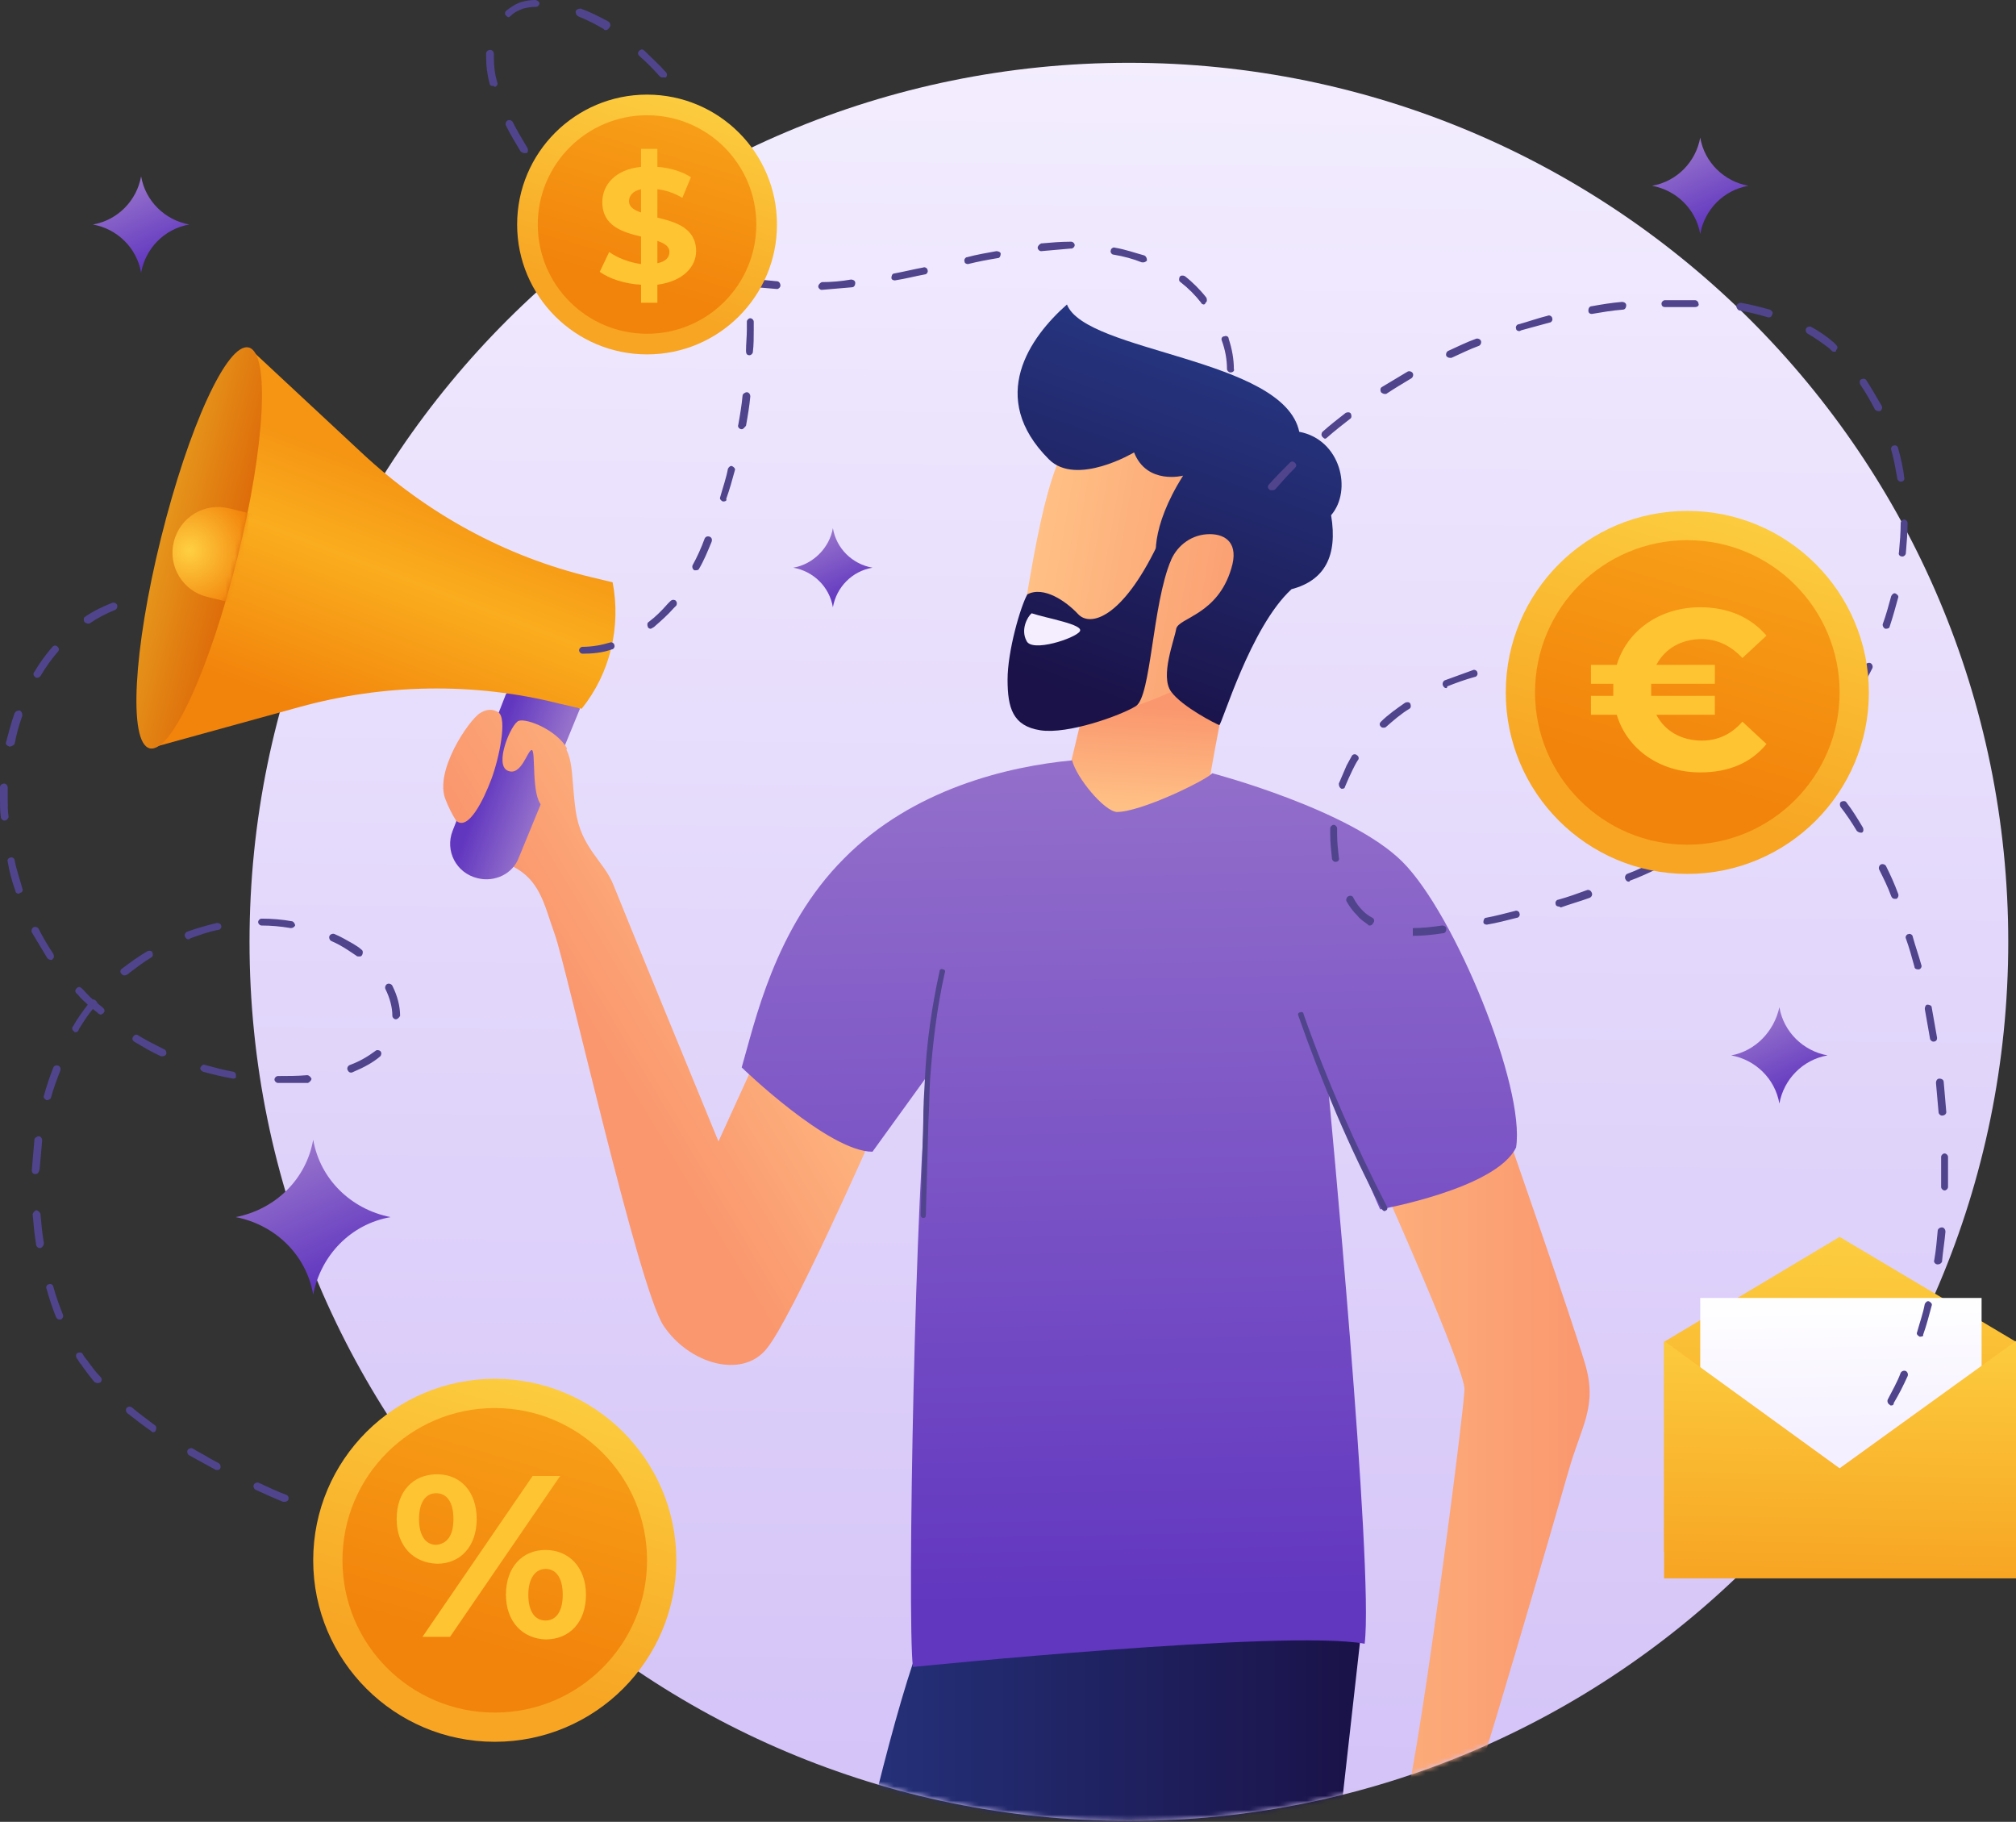 <svg width="425" height="384" viewBox="0 0 425 384" fill="none" xmlns="http://www.w3.org/2000/svg">
<rect x="0" y="0" width="425" height="384" fill="#333333" stroke="none"/>
<path d="M237.985 383.802C340.369 383.802 423.367 300.848 423.367 198.518C423.367 96.189 340.369 13.234 237.985 13.234C135.602 13.234 52.603 96.189 52.603 198.518C52.603 300.848 135.602 383.802 237.985 383.802Z" fill="url(#paint0_linear_8688_143)"/>
<mask id="mask0_8688_143" style="mask-type:luminance" maskUnits="userSpaceOnUse" x="19" y="13" width="405" height="371">
<path d="M423.368 198.518C423.368 300.95 340.291 383.802 237.986 383.802C135.681 383.802 52.604 300.769 52.604 198.518C23.763 169.692 -1.088 138.691 45.348 72.337C58.409 53.663 105.57 66.898 123.347 52.938C154.909 28.101 194.815 13.234 237.986 13.234C340.472 13.234 423.368 96.086 423.368 198.518Z" fill="white"/>
</mask>
<g mask="url(#mask0_8688_143)">
<path d="M262.292 131.801C258.665 141.409 254.674 166.247 254.674 166.247C234.54 179.119 227.647 167.879 224.926 164.253L231.093 138.509L262.292 131.801Z" fill="url(#paint1_linear_8688_143)"/>
<path d="M236.354 82.489C225.47 88.291 221.842 96.086 217.852 117.66C215.312 131.801 211.866 151.019 217.852 151.925C228.191 153.738 252.497 146.486 262.837 135.065C272.995 123.643 276.985 104.607 273.72 95.542C270.274 86.478 252.86 73.968 236.354 82.489Z" fill="url(#paint2_linear_8688_143)"/>
<path d="M246.875 118.022C248.326 114.759 251.41 112.584 255.038 112.584C258.484 112.584 261.205 114.578 259.572 119.835C256.67 129.625 248.508 130.169 247.963 132.526C247.601 134.883 244.517 142.497 246.875 145.761C249.233 149.024 256.489 152.65 257.033 152.831C257.577 152.831 263.563 132.164 272.27 124.187C279.163 122.374 282.065 117.297 280.614 108.595C285.149 103.338 282.609 92.641 273.902 91.01C270.637 75.418 228.917 74.33 224.927 64.178C217.127 71.067 208.057 83.758 221.118 96.811C226.922 102.612 239.075 95.361 239.075 95.361C241.796 102.25 249.415 100.256 249.415 100.256C242.522 111.133 243.066 118.748 244.698 119.473C245.787 120.017 246.331 119.11 246.875 118.022Z" fill="url(#paint3_linear_8688_143)"/>
<path d="M216.582 125.275C220.029 123.462 224.745 126.726 227.284 129.445C229.824 132.164 236.535 130.352 243.972 114.941L246.875 118.023C242.884 127.451 242.703 146.849 239.437 148.844C236.172 150.838 225.108 154.826 219.303 153.92C213.499 153.013 212.41 149.206 212.41 143.224C212.41 137.241 215.131 127.813 216.582 125.275Z" fill="url(#paint4_linear_8688_143)"/>
<path d="M217.489 129.264C220.754 130.351 228.554 131.621 227.647 133.071C226.74 134.521 217.489 137.603 216.401 135.065C215.131 132.708 216.582 129.989 217.489 129.264Z" fill="#F4EEFF"/>
<path d="M159.08 223.9L151.462 240.579C151.462 240.579 131.328 191.629 129.332 186.553C127.337 181.476 122.439 178.757 121.351 170.78C120.263 162.803 121.17 159.177 117.723 155.732C114.277 152.288 108.291 153.194 106.84 151.563C105.207 149.931 103.575 148.843 101.217 150.294C98.859 151.744 91.421 162.622 93.961 168.604C96.319 174.587 100.31 179.12 107.202 182.202C113.914 185.102 114.64 190.541 116.998 197.068C119.356 203.594 134.593 271.399 139.853 279.376C145.113 287.353 156.36 290.798 161.62 284.271C166.88 277.926 183.75 239.672 183.75 239.672L159.08 223.9Z" fill="url(#paint5_linear_8688_143)"/>
<path d="M195.902 341.379C206.241 341.379 287.686 337.391 287.686 337.391L272.812 469.918L230.729 473L226.376 430.939L209.143 473L166.154 466.836C165.972 466.836 184.111 367.848 195.902 341.379Z" fill="url(#paint6_linear_8688_143)"/>
<path d="M292.223 251.457C292.223 251.457 308.729 288.441 308.729 292.792C308.729 297.143 298.027 379.452 295.669 381.627C291.316 381.627 272.632 389.242 271.544 392.324C270.456 395.406 272.814 397.944 272.814 397.944C268.098 401.026 255.4 410.453 257.577 412.629C259.028 414.079 260.116 414.623 260.66 414.804C260.842 414.804 261.023 414.986 261.023 414.986C261.023 414.986 257.758 420.968 263.563 420.243C264.107 423.688 266.828 423.325 269.004 422.237C271.181 421.331 273.539 419.337 273.539 419.337C273.539 422.6 275.535 424.232 279.888 420.606C284.241 416.98 291.86 411.36 295.488 408.459C299.115 405.558 305.827 390.873 308.004 385.434C310.362 379.996 327.957 319.624 330.678 310.015C333.398 300.407 336.845 296.418 334.124 287.354C331.403 278.107 317.799 239.129 317.799 239.129L292.223 251.457Z" fill="url(#paint7_linear_8688_143)"/>
<path d="M226.014 160.266C212.591 161.535 192.456 166.248 177.945 180.933C163.252 195.618 159.08 215.742 156.359 224.988C156.359 224.988 174.68 242.755 183.931 242.755L195.721 226.438C193 247.106 191.187 341.017 192.456 351.351C192.456 351.351 271.18 343.374 287.687 346.456C289.682 330.865 280.068 230.064 280.068 230.064L290.952 254.902C290.952 254.902 315.44 250.551 319.612 241.849C321.607 229.158 306.733 192.718 295.668 181.658C284.603 170.599 255.58 162.985 255.58 162.985C253.948 164.617 240.525 171.143 235.446 171.143C232.725 170.962 226.921 163.892 226.014 160.266Z" fill="url(#paint8_linear_8688_143)"/>
<path d="M194.634 256.714C194.271 256.714 194.09 256.351 194.09 256.17L194.634 236.408C194.634 233.326 194.815 230.244 194.997 227.162C195.36 219.548 196.448 212.115 198.08 204.682C198.08 204.319 198.443 204.138 198.806 204.319C199.169 204.319 199.35 204.682 199.169 205.044C197.536 212.296 196.629 219.911 196.085 227.344C195.904 230.426 195.904 233.508 195.722 236.408L195.178 256.17C195.178 256.532 194.997 256.714 194.634 256.714Z" fill="#50448C"/>
<path d="M291.859 255.263C291.677 255.263 291.496 255.082 291.315 254.9C284.422 241.847 278.617 228.069 273.72 214.109C273.538 213.746 273.72 213.384 274.082 213.384C274.445 213.202 274.808 213.384 274.808 213.746C279.706 227.706 285.691 241.303 292.403 254.356C292.584 254.719 292.403 255.082 292.222 255.082C292.04 255.263 291.859 255.263 291.859 255.263Z" fill="#50448C"/>
<path d="M106.658 146.304L95.412 175.13C93.78 179.3 96.138 184.013 100.672 185.101C104.3 186.008 108.11 184.195 109.379 180.75L122.258 149.386C122.439 149.386 110.83 141.409 106.658 146.304Z" fill="url(#paint9_linear_8688_143)"/>
<path d="M52.422 73.242L76.366 95.541C89.971 108.232 106.477 117.297 124.616 121.648L129.151 122.736C130.965 132.163 128.607 141.953 122.621 149.386L117.905 148.299C99.947 143.766 80.901 144.129 63.125 149.024L31.562 157.726L52.422 73.242Z" fill="url(#paint10_linear_8688_143)"/>
<path d="M33.921 113.49C28.117 136.877 27.028 156.638 31.563 157.726C36.098 158.814 44.261 140.865 50.065 117.478C55.87 94.091 56.958 74.33 52.423 73.242C47.888 72.154 39.726 90.103 33.921 113.49Z" fill="url(#paint11_linear_8688_143)"/>
<mask id="mask1_8688_143" style="mask-type:luminance" maskUnits="userSpaceOnUse" x="28" y="73" width="28" height="85">
<path d="M33.921 113.49C28.117 136.877 27.028 156.638 31.563 157.726C36.098 158.814 44.261 140.865 50.065 117.478C55.87 94.091 56.958 74.33 52.423 73.242C47.888 72.154 39.726 90.103 33.921 113.49Z" fill="white"/>
</mask>
<g mask="url(#mask1_8688_143)">
<path d="M43.717 125.818L48.251 126.905C53.33 128.174 58.591 125.092 59.86 119.835C61.13 114.759 58.047 109.501 52.786 108.232L48.251 107.144C43.172 105.875 37.912 108.957 36.642 114.215C35.373 119.291 38.456 124.549 43.717 125.818Z" fill="url(#paint12_radial_8688_143)"/>
</g>
<path d="M119.538 157.726C117.361 153.919 111.194 151.381 109.38 151.925C107.748 152.469 104.12 161.171 107.022 162.44C109.924 163.709 111.194 158.089 112.101 158.089C113.008 158.089 111.92 167.698 114.278 169.873C114.096 169.692 119.538 157.726 119.538 157.726Z" fill="url(#paint13_linear_8688_143)"/>
<path d="M105.027 150.111C107.022 151.38 105.208 159.901 103.576 164.252C101.943 168.603 98.678 175.311 96.139 172.955L105.027 150.111Z" fill="url(#paint14_linear_8688_143)"/>
</g>
<path d="M425 282.821L387.814 260.703L350.811 282.821V327.057H425V282.821Z" fill="url(#paint15_linear_8688_143)"/>
<path d="M417.745 273.574H358.43V311.646H417.745V273.574Z" fill="url(#paint16_linear_8688_143)"/>
<path d="M425 332.678H350.811V282.641L387.814 309.472L425 282.641V332.678Z" fill="url(#paint17_linear_8688_143)"/>
<path d="M375.117 212.297C376.024 217.554 380.196 221.543 385.275 222.449C380.014 223.356 376.024 227.526 375.117 232.602C374.21 227.344 370.038 223.356 364.959 222.449C370.038 221.543 374.029 217.373 375.117 212.297Z" fill="url(#paint18_linear_8688_143)"/>
<path d="M358.429 29.008C359.336 34.265 363.508 38.254 368.587 39.16C363.327 40.067 359.336 44.237 358.429 49.313C357.522 44.055 353.35 40.067 348.271 39.16C353.532 38.254 357.522 34.084 358.429 29.008Z" fill="url(#paint19_linear_8688_143)"/>
<path d="M29.748 37.166C30.655 42.424 34.827 46.412 39.906 47.319C34.645 48.225 30.655 52.395 29.748 57.471C28.841 52.214 24.669 48.225 19.59 47.319C24.85 46.412 28.841 42.242 29.748 37.166Z" fill="url(#paint20_linear_8688_143)"/>
<path d="M66.026 240.217C67.478 248.556 74.008 254.902 82.352 256.533C74.008 257.984 67.659 264.51 66.026 272.85C64.575 264.51 58.045 258.165 49.701 256.533C58.045 254.902 64.575 248.556 66.026 240.217Z" fill="url(#paint21_linear_8688_143)"/>
<path d="M175.586 111.316C176.312 115.667 179.758 118.931 183.93 119.656C179.577 120.381 176.312 123.826 175.586 127.996C174.861 123.644 171.414 120.381 167.242 119.656C171.414 118.931 174.861 115.486 175.586 111.316Z" fill="url(#paint22_linear_8688_143)"/>
<path d="M122.802 137.785C122.439 137.785 122.077 137.422 122.077 137.059C122.077 136.697 122.439 136.334 122.802 136.334C124.797 136.334 126.793 135.972 128.607 135.428C128.969 135.246 129.514 135.609 129.514 135.972C129.695 136.334 129.332 136.878 128.969 136.878C126.974 137.603 124.797 137.785 122.802 137.785ZM137.132 132.527C136.951 132.527 136.588 132.346 136.588 132.164C136.407 131.802 136.407 131.258 136.769 131.077C138.22 129.989 139.49 128.72 140.76 127.269L141.304 126.726C141.667 126.363 142.03 126.363 142.392 126.544C142.755 126.907 142.755 127.269 142.574 127.632L142.03 128.176C140.76 129.626 139.309 130.895 137.858 132.164C137.495 132.346 137.313 132.527 137.132 132.527ZM146.746 120.199C146.564 120.199 146.564 120.199 146.383 120.199C146.02 120.018 145.839 119.474 146.02 119.111C146.927 117.479 147.834 115.485 148.56 113.491C148.741 113.128 149.104 112.947 149.648 113.128C150.011 113.31 150.192 113.672 150.011 114.216C149.104 116.392 148.378 118.205 147.29 120.018C147.29 120.018 147.109 120.199 146.746 120.199ZM152.55 105.695H152.369C152.006 105.514 151.643 105.151 151.825 104.789C152.369 102.795 153.095 100.8 153.457 98.806C153.639 98.444 154.001 98.081 154.364 98.262C154.727 98.444 155.09 98.806 154.908 99.169C154.364 101.163 153.82 103.157 153.095 105.151C153.276 105.514 152.913 105.695 152.55 105.695ZM156.36 90.466C156.178 90.466 156.178 90.466 156.36 90.466C155.815 90.466 155.453 89.923 155.634 89.56C155.997 87.566 156.36 85.39 156.541 83.396C156.541 83.033 157.085 82.671 157.448 82.671C157.811 82.671 158.173 83.033 158.173 83.577C157.992 85.572 157.629 87.747 157.267 89.741C156.904 90.104 156.722 90.466 156.36 90.466ZM259.39 78.501C259.027 78.501 258.664 78.138 258.664 77.776C258.664 75.781 258.302 73.787 257.576 71.793C257.395 71.43 257.576 70.886 258.12 70.886C258.483 70.705 259.027 70.886 259.027 71.43C259.753 73.606 260.115 75.781 260.115 77.776C260.297 78.138 259.934 78.501 259.39 78.501ZM157.992 74.875C157.448 74.875 157.267 74.513 157.267 73.969C157.267 72.518 157.448 70.886 157.448 69.436C157.448 68.892 157.448 68.348 157.448 67.805C157.448 67.442 157.811 67.079 158.173 67.079C158.536 67.079 158.899 67.442 158.899 67.805C158.899 68.348 158.899 68.892 158.899 69.618C158.899 71.068 158.899 72.7 158.718 74.15C158.718 74.513 158.355 74.875 157.992 74.875ZM253.767 64.179C253.585 64.179 253.223 63.997 253.223 63.816C251.953 62.184 250.502 60.734 248.869 59.465C248.506 59.284 248.506 58.74 248.688 58.377C248.869 58.015 249.413 58.015 249.776 58.196C251.409 59.465 253.041 61.097 254.311 62.728C254.492 63.091 254.492 63.635 254.13 63.816C254.13 63.997 253.948 64.179 253.767 64.179ZM173.229 61.097C172.866 61.097 172.503 60.734 172.503 60.371C172.503 60.009 172.866 59.646 173.229 59.465C175.224 59.465 177.401 59.284 179.396 58.921C179.759 58.921 180.303 59.102 180.303 59.646C180.303 60.009 180.122 60.553 179.578 60.553C177.401 60.734 175.224 60.915 173.229 61.097ZM163.797 60.915C161.62 60.734 159.443 60.553 157.448 60.371C157.085 60.371 156.722 60.009 156.722 59.465C156.722 59.284 156.904 59.102 156.904 58.921C156.722 58.74 156.722 58.559 156.722 58.377C156.541 56.383 156.178 54.207 155.815 52.213C155.815 51.85 155.997 51.307 156.541 51.307C156.904 51.307 157.448 51.488 157.448 51.85C157.811 53.845 158.173 56.02 158.355 58.196C158.355 58.377 158.355 58.559 158.173 58.74C159.987 58.921 161.983 59.102 163.797 59.284C164.159 59.284 164.522 59.646 164.522 60.19C164.522 60.553 164.159 60.915 163.797 60.915ZM188.647 59.102C188.284 59.102 187.922 58.921 187.922 58.558C187.922 58.196 188.103 57.652 188.466 57.652C190.461 57.289 192.638 56.745 194.633 56.383C194.996 56.202 195.54 56.564 195.54 56.927C195.721 57.289 195.359 57.833 194.996 57.833C193.001 58.196 191.005 58.74 188.647 59.102C188.829 59.102 188.829 59.102 188.647 59.102ZM148.197 58.558H148.016C146.02 58.015 143.844 57.471 142.03 56.745C141.667 56.564 141.485 56.202 141.485 55.658C141.667 55.295 142.03 55.114 142.574 55.114C144.569 55.839 146.564 56.383 148.56 56.927C148.923 57.108 149.285 57.471 149.104 57.833C148.923 58.377 148.56 58.558 148.197 58.558ZM204.065 55.658C203.703 55.658 203.34 55.476 203.34 55.114C203.159 54.751 203.521 54.207 203.884 54.207C205.879 53.663 208.056 53.301 210.051 52.938C210.414 52.938 210.958 53.12 210.958 53.482C210.958 53.845 210.777 54.389 210.414 54.389C208.237 54.751 206.242 55.114 204.065 55.658ZM241.069 55.295C241.069 55.295 240.888 55.295 240.707 55.295C238.893 54.57 236.897 54.026 234.721 53.663C234.358 53.663 233.995 53.12 234.176 52.757C234.176 52.394 234.721 52.032 235.083 52.213C237.26 52.576 239.255 53.301 241.251 53.845C241.614 54.026 241.795 54.389 241.795 54.932C241.795 54.932 241.432 55.295 241.069 55.295ZM133.686 52.938C133.504 52.938 133.504 52.938 133.323 52.938C131.509 52.032 129.514 50.944 127.881 49.675C127.518 49.494 127.337 48.95 127.7 48.587C127.881 48.225 128.425 48.043 128.788 48.406C130.602 49.494 132.235 50.581 134.23 51.488C134.593 51.669 134.774 52.213 134.593 52.576C134.23 52.757 133.867 52.938 133.686 52.938ZM219.484 52.938C219.121 52.938 218.758 52.576 218.758 52.213C218.758 51.85 219.121 51.488 219.484 51.307C221.479 51.125 223.656 50.944 225.651 50.944H225.832C226.195 50.944 226.558 51.307 226.558 51.669C226.558 52.032 226.195 52.394 225.832 52.394H225.651C223.656 52.576 221.66 52.757 219.484 52.938ZM120.625 44.055C120.444 44.055 120.263 44.055 120.081 43.873C118.449 42.423 116.998 40.973 115.547 39.341C115.184 38.978 115.365 38.616 115.547 38.253C115.909 37.891 116.272 38.072 116.635 38.253C118.086 39.704 119.537 41.154 120.988 42.604C121.351 42.967 121.351 43.33 120.988 43.692C121.17 44.055 120.988 44.055 120.625 44.055ZM154.364 43.873C154.001 43.873 153.639 43.692 153.639 43.33C153.095 41.335 152.369 39.341 151.643 37.528C151.462 37.166 151.643 36.622 152.188 36.44C152.55 36.259 153.095 36.44 153.276 36.984C154.001 38.978 154.727 40.973 155.271 42.967C155.453 43.33 155.09 43.873 154.727 43.873C154.546 43.873 154.546 43.873 154.364 43.873ZM110.468 32.271C110.286 32.271 109.923 32.089 109.742 31.908C108.654 30.095 107.565 28.282 106.658 26.469C106.477 26.107 106.658 25.563 107.021 25.381C107.384 25.2 107.928 25.381 108.109 25.744C109.016 27.557 110.105 29.37 111.193 31.183C111.375 31.545 111.375 32.089 111.012 32.271C110.649 32.271 110.649 32.271 110.468 32.271ZM148.56 29.37C148.197 29.37 148.016 29.189 147.834 29.007C146.927 27.194 145.839 25.381 144.751 23.568C144.569 23.206 144.569 22.662 144.932 22.481C145.295 22.299 145.839 22.299 146.02 22.662C147.109 24.475 148.197 26.288 149.285 28.101C149.467 28.463 149.285 29.007 148.923 29.189C148.741 29.189 148.741 29.37 148.56 29.37ZM103.937 18.13C103.575 18.13 103.212 17.948 103.212 17.586C102.668 15.591 102.486 13.778 102.486 12.147C102.486 11.784 102.486 11.422 102.486 11.24C102.486 10.878 102.849 10.515 103.393 10.515C103.756 10.515 104.119 10.878 104.119 11.422C104.119 11.784 104.119 11.966 104.119 12.328C104.119 13.96 104.3 15.591 104.844 17.404C105.026 17.767 104.663 18.311 104.3 18.311C104.119 18.13 104.119 18.13 103.937 18.13ZM139.672 16.317C139.49 16.317 139.309 16.317 139.127 16.135C137.676 14.504 136.225 13.053 134.774 11.784C134.411 11.422 134.411 11.059 134.774 10.696C135.137 10.334 135.5 10.334 135.862 10.696C137.313 12.147 138.946 13.597 140.397 15.229C140.76 15.591 140.579 16.135 140.397 16.317C140.034 16.317 139.853 16.317 139.672 16.317ZM127.7 6.345C127.518 6.345 127.337 6.345 127.337 6.164C125.523 5.076 123.709 4.17 121.895 3.445C121.532 3.263 121.351 2.901 121.351 2.357C121.532 1.994 121.895 1.813 122.439 1.813C124.435 2.538 126.249 3.445 128.244 4.532C128.607 4.714 128.788 5.258 128.607 5.62C128.244 6.164 128.063 6.345 127.7 6.345ZM107.203 3.626C107.021 3.626 106.84 3.445 106.658 3.263C106.296 2.901 106.477 2.357 106.84 2.176C107.747 1.45 108.835 0.725 110.105 0.363C110.83 0.181 111.737 0 112.826 0C113.188 0 113.733 0.363 113.733 0.725C113.733 1.088 113.37 1.45 113.007 1.45H112.826C111.919 1.45 111.012 1.632 110.286 1.813C109.379 2.176 108.472 2.538 107.747 3.263C107.565 3.445 107.384 3.626 107.203 3.626Z" fill="#50448C"/>
<path d="M398.697 296.236C398.516 296.236 398.516 296.236 398.335 296.055C397.972 295.874 397.79 295.33 397.972 294.967C398.879 293.154 399.967 291.341 400.693 289.347C400.874 288.984 401.418 288.803 401.781 288.984C402.144 289.166 402.325 289.71 402.144 290.072C401.237 292.066 400.33 293.879 399.242 295.692C399.242 296.055 399.06 296.236 398.697 296.236ZM404.865 281.733H404.683C404.32 281.551 403.958 281.189 404.139 280.826C404.683 278.832 405.409 276.838 405.772 274.843C405.953 274.481 406.316 274.118 406.679 274.299C407.041 274.481 407.404 274.843 407.223 275.206C406.679 277.2 406.134 279.376 405.409 281.37C405.59 281.551 405.227 281.733 404.865 281.733ZM408.492 266.504C407.948 266.504 407.586 265.96 407.767 265.597C408.13 263.603 408.311 261.428 408.492 259.433C408.492 259.071 408.855 258.708 409.399 258.708C409.762 258.708 410.125 259.071 410.125 259.615C409.944 261.79 409.581 263.784 409.399 265.96C409.218 266.322 408.855 266.504 408.492 266.504ZM409.944 250.912C409.762 250.912 409.762 250.912 409.944 250.912C409.581 250.912 409.218 250.55 409.218 250.187C409.218 248.918 409.218 247.83 409.218 246.561C409.218 245.655 409.218 244.748 409.218 243.842C409.218 243.479 409.581 243.117 409.944 243.117C410.306 243.117 410.669 243.479 410.669 243.842C410.669 244.748 410.669 245.655 410.669 246.561C410.669 247.83 410.669 248.918 410.669 250.187C410.669 250.55 410.306 250.912 409.944 250.912ZM409.399 235.14C409.037 235.14 408.674 234.777 408.674 234.414C408.492 232.42 408.311 230.245 408.13 228.25C408.13 227.888 408.311 227.344 408.855 227.344C409.218 227.344 409.762 227.525 409.762 228.069C409.944 230.245 410.125 232.239 410.306 234.414C410.306 234.777 409.944 235.14 409.399 235.14ZM407.586 219.548C407.223 219.548 406.86 219.186 406.86 218.823C406.497 216.829 406.134 214.653 405.772 212.659C405.772 212.296 405.953 211.753 406.316 211.753C406.679 211.753 407.223 211.934 407.223 212.296C407.586 214.291 407.948 216.466 408.311 218.46C408.493 219.186 408.13 219.548 407.586 219.548ZM404.32 204.319C403.958 204.319 403.595 204.138 403.595 203.776C403.051 201.781 402.507 199.787 401.781 197.793C401.6 197.43 401.962 196.886 402.325 196.886C402.688 196.705 403.232 197.068 403.232 197.43C403.776 199.424 404.502 201.419 405.046 203.413C405.227 203.776 404.865 204.319 404.502 204.319H404.32ZM297.844 197.249V195.617C299.658 195.617 301.653 195.436 304.011 195.073C304.374 195.073 304.918 195.255 304.918 195.799C304.918 196.161 304.737 196.705 304.192 196.705C301.834 197.068 299.839 197.249 297.844 197.249ZM288.774 195.073C288.593 195.073 288.411 195.073 288.411 194.892C287.686 194.348 286.779 193.804 286.235 193.079C285.328 192.173 284.602 191.266 283.877 189.997C283.695 189.634 283.877 189.091 284.239 188.909C284.602 188.728 285.146 188.728 285.328 189.272C285.872 190.36 286.597 191.266 287.323 191.991C287.867 192.535 288.593 193.079 289.318 193.442C289.681 193.623 289.863 194.167 289.5 194.529C289.318 194.892 289.137 195.073 288.774 195.073ZM313.443 194.892C313.081 194.892 312.718 194.711 312.718 194.348C312.718 193.986 312.899 193.442 313.262 193.442C315.257 193.079 317.253 192.535 319.429 191.991C319.792 191.81 320.336 192.173 320.336 192.535C320.518 192.898 320.155 193.442 319.792 193.442C317.615 193.986 315.62 194.529 313.443 194.892ZM328.68 191.085C328.317 191.085 327.955 190.904 327.955 190.541C327.773 190.178 328.136 189.634 328.499 189.634C330.494 189.091 332.489 188.365 334.485 187.64C334.848 187.459 335.392 187.64 335.573 188.184C335.755 188.547 335.573 189.091 335.029 189.272C333.034 189.997 331.038 190.541 329.043 191.266C328.68 191.085 328.68 191.085 328.68 191.085ZM399.423 189.453C399.06 189.453 398.879 189.272 398.697 188.909C397.972 186.915 397.065 185.102 396.158 183.289C395.976 182.927 396.158 182.383 396.521 182.201C396.883 182.02 397.428 182.201 397.609 182.564C398.516 184.377 399.423 186.371 400.148 188.365C400.33 188.728 400.148 189.272 399.786 189.453C399.604 189.453 399.423 189.453 399.423 189.453ZM343.373 185.827C343.01 185.827 342.829 185.646 342.647 185.283C342.466 184.921 342.647 184.377 343.01 184.196C345.006 183.47 346.819 182.564 348.633 181.657C348.996 181.476 349.54 181.657 349.722 182.02C349.903 182.383 349.722 182.927 349.359 183.108C347.545 184.014 345.55 184.921 343.554 185.646C343.554 185.827 343.554 185.827 343.373 185.827ZM281.519 181.657C281.156 181.657 280.793 181.295 280.793 180.932C280.612 179.301 280.43 177.488 280.43 175.856C280.43 175.493 280.43 174.95 280.43 174.587C280.43 174.224 280.793 173.862 281.156 173.862C281.519 173.862 281.881 174.224 281.881 174.587C281.881 174.95 281.881 175.493 281.881 175.856C281.881 177.488 282.063 179.119 282.244 180.751C282.425 181.295 282.063 181.657 281.519 181.657C281.7 181.657 281.7 181.657 281.519 181.657ZM357.522 178.938C357.34 178.938 356.977 178.757 356.796 178.575C356.615 178.213 356.796 177.669 357.159 177.488C358.973 176.4 360.787 175.312 362.419 174.224C362.782 174.043 363.326 174.043 363.507 174.406C363.689 174.768 363.689 175.312 363.326 175.493C361.512 176.581 359.698 177.669 357.884 178.757C357.703 178.938 357.522 178.938 357.522 178.938ZM392.167 175.493C391.986 175.493 391.623 175.312 391.442 175.131C390.353 173.318 389.265 171.686 387.995 170.055C387.814 169.692 387.814 169.148 388.177 168.967C388.539 168.785 389.084 168.785 389.265 169.148C390.535 170.78 391.623 172.593 392.711 174.406C392.893 174.768 392.893 175.312 392.53 175.493C392.53 175.493 392.349 175.493 392.167 175.493ZM370.582 170.236C370.4 170.236 370.038 170.055 370.038 169.873C369.856 169.511 369.856 168.967 370.219 168.785C371.851 167.516 373.484 166.066 374.935 164.797C375.298 164.434 375.842 164.616 376.023 164.797C376.386 165.16 376.205 165.703 376.023 165.885C374.391 167.335 372.758 168.604 371.126 169.873C370.763 170.055 370.582 170.236 370.582 170.236ZM282.97 166.247H282.788C282.425 166.066 282.244 165.703 282.244 165.16C282.788 163.89 283.332 162.621 283.877 161.352C284.239 160.627 284.602 160.083 284.965 159.358C285.146 158.996 285.691 158.814 286.053 159.177C286.416 159.358 286.597 159.902 286.235 160.265C285.872 160.808 285.509 161.534 285.146 162.259C284.602 163.347 284.058 164.616 283.514 165.885C283.514 166.066 283.332 166.247 282.97 166.247ZM382.735 162.984C382.554 162.984 382.372 162.984 382.191 162.803C381.647 162.078 380.921 161.534 380.195 160.808C379.288 160.083 378.563 159.177 377.656 158.452C377.293 158.089 377.293 157.726 377.656 157.364C378.019 157.001 378.382 157.001 378.744 157.364C379.651 158.089 380.558 158.996 381.284 159.721C382.009 160.446 382.554 160.99 383.279 161.715C383.642 162.078 383.642 162.44 383.279 162.803C383.098 162.984 382.916 162.984 382.735 162.984ZM382.009 159.539C381.828 159.539 381.647 159.539 381.465 159.358C381.102 158.996 381.102 158.633 381.465 158.27C382.916 156.639 384.186 155.188 385.456 153.375C385.637 153.013 386.181 153.013 386.544 153.194C386.907 153.375 386.907 153.919 386.726 154.282C385.456 155.913 384.186 157.545 382.735 159.177C382.372 159.358 382.191 159.539 382.009 159.539ZM291.676 153.375C291.495 153.375 291.314 153.375 291.132 153.194C290.769 152.831 290.769 152.469 291.132 152.106C292.583 150.656 294.397 149.387 296.211 148.118C296.574 147.936 297.118 147.936 297.3 148.299C297.481 148.662 297.481 149.206 297.118 149.387C295.304 150.475 293.672 151.925 292.221 153.194C292.039 153.375 291.858 153.375 291.676 153.375ZM370.763 152.831C370.582 152.831 370.4 152.831 370.4 152.65C368.768 151.562 366.954 150.475 365.14 149.387C364.777 149.206 364.596 148.662 364.777 148.299C364.959 147.936 365.503 147.755 365.866 147.936C367.679 149.024 369.493 150.112 371.307 151.2C371.67 151.381 371.851 151.925 371.489 152.288C371.307 152.65 371.126 152.831 370.763 152.831ZM391.079 146.849C390.898 146.849 390.898 146.849 390.716 146.667C390.353 146.486 390.172 145.942 390.353 145.58C391.442 143.767 392.349 141.954 393.256 140.141C393.437 139.778 393.981 139.597 394.344 139.778C394.707 139.959 394.888 140.503 394.707 140.866C393.8 142.679 392.711 144.673 391.804 146.486C391.623 146.667 391.442 146.849 391.079 146.849ZM356.977 145.58C356.796 145.58 356.796 145.58 356.615 145.58C354.619 144.854 352.805 144.129 350.81 143.585C350.447 143.404 350.084 143.042 350.266 142.679C350.447 142.316 350.81 141.954 351.173 142.135C353.168 142.679 355.163 143.404 357.159 144.311C357.522 144.492 357.703 144.854 357.522 145.398C357.522 145.398 357.159 145.58 356.977 145.58ZM304.918 145.036C304.555 145.036 304.374 144.854 304.192 144.492C304.011 144.129 304.192 143.585 304.555 143.404C306.551 142.679 308.546 141.954 310.541 141.229C310.904 141.047 311.448 141.41 311.448 141.772C311.629 142.135 311.267 142.679 310.904 142.679C308.909 143.223 306.913 143.948 305.099 144.673C305.099 145.036 304.918 145.036 304.918 145.036ZM341.922 141.41C341.74 141.41 341.74 141.41 341.922 141.41C339.745 141.047 337.75 140.866 335.573 140.685C335.21 140.685 334.848 140.322 334.848 139.778C334.848 139.416 335.392 139.053 335.755 139.053C337.931 139.234 339.927 139.416 342.103 139.778C342.466 139.778 342.829 140.322 342.829 140.685C342.466 141.047 342.285 141.41 341.922 141.41ZM319.973 141.047C319.611 141.047 319.248 140.685 319.248 140.322C319.248 139.959 319.429 139.416 319.973 139.416C321.969 139.053 324.145 138.872 326.322 138.872C326.866 138.872 327.048 139.234 327.229 139.597C327.229 139.959 326.866 140.322 326.504 140.503C324.145 140.503 322.15 140.685 319.973 141.047ZM397.609 132.526H397.428C397.065 132.345 396.883 131.982 396.883 131.62C397.609 129.626 398.153 127.631 398.697 125.637C398.879 125.275 399.242 124.912 399.604 125.093C399.967 125.275 400.33 125.637 400.148 126C399.604 127.994 399.06 129.988 398.335 132.164C398.335 132.345 397.972 132.526 397.609 132.526ZM401.055 117.298C400.511 117.298 400.148 116.935 400.33 116.391C400.511 114.397 400.693 112.221 400.693 110.227C400.693 109.864 401.055 109.502 401.418 109.502C401.781 109.502 402.144 109.864 402.144 110.227C402.144 112.221 401.962 114.397 401.781 116.572C401.781 116.935 401.418 117.298 401.055 117.298ZM268.096 103.338C267.914 103.338 267.733 103.338 267.551 103.157C267.189 102.794 267.189 102.431 267.551 102.069C269.003 100.437 270.454 98.987 271.905 97.536C272.268 97.174 272.63 97.174 272.993 97.536C273.356 97.899 273.356 98.261 272.993 98.624C271.542 100.074 270.091 101.706 268.821 103.157C268.64 103.338 268.277 103.338 268.096 103.338ZM400.693 101.525C400.33 101.525 399.967 101.162 399.967 100.8C399.604 98.805 399.242 96.63 398.697 94.817C398.516 94.454 398.879 93.91 399.242 93.91C399.604 93.729 400.148 94.092 400.148 94.454C400.693 96.449 401.237 98.624 401.418 100.618C401.6 101.162 401.237 101.525 400.693 101.525ZM279.342 92.46C279.16 92.46 278.979 92.279 278.798 92.097C278.435 91.735 278.616 91.191 278.798 91.01C280.43 89.559 282.063 88.29 283.695 87.021C284.058 86.84 284.602 86.84 284.784 87.203C284.965 87.565 284.965 88.109 284.602 88.29C282.97 89.559 281.337 90.828 279.705 92.279C279.705 92.279 279.523 92.46 279.342 92.46ZM395.976 86.659C395.614 86.659 395.432 86.477 395.251 86.296C394.344 84.483 393.256 82.67 392.167 81.038C391.986 80.676 391.986 80.132 392.349 79.951C392.711 79.769 393.256 79.769 393.437 80.132C394.525 81.764 395.614 83.758 396.702 85.571C396.883 85.933 396.702 86.477 396.339 86.659C396.339 86.659 396.158 86.659 395.976 86.659ZM291.858 83.033C291.676 83.033 291.314 82.851 291.132 82.67C290.951 82.308 290.951 81.764 291.314 81.582C293.128 80.495 294.941 79.407 296.755 78.319C297.118 78.138 297.662 78.319 297.844 78.682C298.025 79.044 297.844 79.588 297.481 79.769C295.667 80.857 293.853 81.945 292.221 83.033C292.221 83.033 292.039 83.033 291.858 83.033ZM305.644 75.418C305.281 75.418 305.099 75.237 304.918 75.056C304.737 74.693 304.918 74.149 305.281 73.968C307.276 73.061 309.09 72.155 311.085 71.43C311.448 71.249 311.992 71.43 312.174 71.792C312.355 72.155 312.174 72.699 311.811 72.88C309.816 73.605 308.002 74.512 306.006 75.418C305.825 75.418 305.825 75.418 305.644 75.418ZM386.726 74.149C386.544 74.149 386.363 74.149 386.181 73.968C386 73.787 385.819 73.605 385.637 73.424C384.186 72.336 382.735 71.249 381.102 70.342C380.74 70.161 380.558 69.617 380.74 69.254C380.921 68.892 381.465 68.71 381.828 68.892C383.46 69.798 385.093 70.886 386.544 72.155C386.726 72.336 386.907 72.518 387.088 72.699C387.451 73.061 387.451 73.424 387.088 73.787C387.088 74.149 386.907 74.149 386.726 74.149ZM320.336 69.798C319.974 69.798 319.611 69.617 319.611 69.254C319.429 68.892 319.792 68.348 320.155 68.348C322.15 67.804 324.145 67.079 326.322 66.535C326.685 66.353 327.229 66.716 327.229 67.079C327.411 67.441 327.048 67.985 326.685 67.985C324.69 68.529 322.694 69.073 320.699 69.617C320.336 69.798 320.336 69.798 320.336 69.798ZM372.94 66.897H372.758C370.944 66.353 368.768 65.81 366.772 65.447C366.41 65.447 366.047 64.903 366.047 64.54C366.047 64.178 366.591 63.815 366.954 63.815C369.131 64.178 371.126 64.722 373.121 65.266C373.484 65.447 373.847 65.81 373.665 66.172C373.484 66.716 373.303 66.897 372.94 66.897ZM335.573 66.172C335.21 66.172 334.848 65.991 334.848 65.447C334.848 65.084 335.029 64.54 335.573 64.54C337.568 64.178 339.745 63.815 341.922 63.634C342.285 63.634 342.829 63.815 342.829 64.359C342.829 64.722 342.647 65.266 342.103 65.266C339.745 65.447 337.75 65.81 335.573 66.172ZM357.34 64.722C356.252 64.722 355.163 64.722 353.894 64.722H353.531C352.624 64.722 351.898 64.722 350.991 64.722C350.447 64.722 350.266 64.359 350.266 63.997C350.266 63.634 350.629 63.272 350.991 63.272C351.898 63.272 352.624 63.272 353.531 63.272H353.894C354.982 63.272 356.252 63.272 357.34 63.272C357.703 63.272 358.066 63.634 358.066 63.997C358.247 64.359 357.884 64.722 357.34 64.722Z" fill="#50448C"/>
<path d="M90.333 324.157C88.156 323.976 86.161 323.794 83.984 323.432C83.621 323.432 83.259 322.888 83.259 322.525C83.259 322.163 83.803 321.8 84.166 321.8C86.161 322.163 88.338 322.344 90.333 322.525C90.696 322.525 91.058 322.888 91.058 323.432C91.058 323.794 90.696 324.157 90.333 324.157ZM99.765 323.976C99.403 323.976 99.04 323.613 99.04 323.25C99.04 322.888 99.403 322.525 99.765 322.344C101.761 322.163 103.937 321.981 105.933 321.619C106.295 321.619 106.84 321.8 106.84 322.163C106.84 322.525 106.658 323.069 106.295 323.069C104.119 323.613 101.942 323.794 99.765 323.976ZM74.915 321.619H74.733C72.738 321.075 70.743 320.531 68.747 319.806C68.385 319.625 68.022 319.262 68.203 318.899C68.385 318.537 68.747 318.174 69.11 318.355C71.105 319.081 73.101 319.625 75.096 320.168C75.459 320.35 75.822 320.712 75.64 321.075C75.64 321.256 75.277 321.619 74.915 321.619ZM60.041 316.543C59.859 316.543 59.859 316.543 59.678 316.543C57.864 315.817 55.868 314.911 53.873 314.004C53.511 313.823 53.329 313.279 53.511 312.917C53.692 312.554 54.236 312.373 54.599 312.554C56.594 313.46 58.408 314.367 60.403 315.092C60.766 315.273 60.947 315.636 60.766 316.18C60.585 316.361 60.403 316.543 60.041 316.543ZM45.892 309.835C45.711 309.835 45.711 309.835 45.529 309.835C44.804 309.472 44.26 309.109 43.534 308.747C42.264 308.022 41.176 307.478 39.906 306.753C39.543 306.571 39.362 306.027 39.543 305.665C39.725 305.302 40.269 305.121 40.632 305.302C41.72 306.027 42.99 306.571 44.078 307.296C44.804 307.659 45.348 308.022 46.073 308.384C46.436 308.566 46.618 309.109 46.436 309.472C46.436 309.653 46.073 309.835 45.892 309.835ZM32.288 301.858C32.106 301.858 31.925 301.858 31.925 301.676C30.111 300.407 28.478 299.138 26.846 297.869C26.483 297.506 26.483 297.144 26.665 296.781C27.027 296.419 27.39 296.419 27.753 296.6C29.204 297.869 31.018 299.138 32.65 300.407C33.013 300.589 33.013 301.132 32.832 301.495C32.832 301.676 32.65 301.858 32.288 301.858ZM20.497 291.524C20.316 291.524 20.134 291.342 19.953 291.342C18.865 290.073 17.958 288.804 17.051 287.535C16.688 287.173 16.507 286.629 16.144 286.266C15.962 285.904 15.962 285.36 16.325 285.178C16.688 284.997 17.232 284.997 17.414 285.36C17.595 285.722 17.958 286.266 18.32 286.629C19.227 287.898 20.134 289.167 21.223 290.255C21.586 290.617 21.404 291.161 21.223 291.342C20.86 291.524 20.679 291.524 20.497 291.524ZM12.516 278.108C12.153 278.108 11.972 277.927 11.79 277.564C11.065 275.751 10.339 273.575 9.795 271.581C9.614 271.219 9.977 270.675 10.339 270.675C10.702 270.493 11.246 270.856 11.246 271.219C11.79 273.213 12.516 275.207 13.242 277.02C13.423 277.383 13.242 277.927 12.879 278.108C12.697 278.108 12.516 278.108 12.516 278.108ZM8.344 263.06C7.981 263.06 7.618 262.698 7.618 262.335C7.256 260.16 7.074 258.165 6.893 255.99C6.893 255.627 7.256 255.265 7.618 255.083C7.981 255.083 8.344 255.446 8.525 255.809C8.707 257.803 8.888 259.978 9.251 261.973C9.251 262.516 8.888 263.06 8.344 263.06C8.525 263.06 8.525 263.06 8.344 263.06ZM7.437 247.469C6.893 247.469 6.711 247.106 6.711 246.562C6.893 244.387 7.074 242.393 7.256 240.217C7.256 239.855 7.8 239.492 8.163 239.492C8.525 239.492 8.888 239.855 8.888 240.398C8.707 242.393 8.525 244.568 8.344 246.562C8.163 247.106 7.981 247.469 7.437 247.469ZM9.977 231.878H9.795C9.432 231.696 9.07 231.334 9.251 230.971C9.795 228.977 10.521 226.801 11.246 224.988C11.428 224.626 11.79 224.444 12.335 224.626C12.697 224.807 12.879 225.17 12.697 225.713C11.972 227.526 11.246 229.521 10.702 231.515C10.521 231.696 10.158 231.878 9.977 231.878ZM59.859 228.252C59.496 228.252 59.134 228.252 58.589 228.252C58.227 228.252 57.864 227.889 57.864 227.526C57.864 227.164 58.227 226.801 58.589 226.801C60.585 226.801 62.761 226.801 64.757 226.62C65.12 226.62 65.482 226.983 65.664 227.345C65.664 227.708 65.301 228.07 64.938 228.252C63.306 228.252 61.492 228.252 59.859 228.252ZM49.157 227.345C46.98 226.983 44.804 226.439 42.808 225.895C42.446 225.713 42.083 225.351 42.264 224.988C42.446 224.626 42.808 224.263 43.171 224.444C45.166 224.988 47.162 225.532 49.157 225.895C49.52 225.895 49.883 226.439 49.701 226.801C49.883 226.983 49.701 227.345 49.157 227.345ZM74.008 226.076C73.645 226.076 73.463 225.895 73.282 225.532C73.101 225.17 73.282 224.626 73.826 224.444C75.822 223.719 77.635 222.631 79.087 221.544C79.449 221.181 79.994 221.362 80.175 221.544C80.538 221.906 80.356 222.45 80.175 222.631C78.724 223.901 76.728 224.988 74.552 225.895C74.189 226.076 74.189 226.076 74.008 226.076ZM34.283 222.631C34.102 222.631 34.102 222.631 33.92 222.631C31.925 221.725 30.111 220.637 28.297 219.549C27.934 219.368 27.753 218.824 28.116 218.462C28.297 218.099 28.841 217.918 29.204 218.28C31.018 219.368 32.832 220.275 34.646 221.181C35.008 221.362 35.19 221.906 35.008 222.269C34.827 222.45 34.646 222.631 34.283 222.631ZM15.962 217.555C15.781 217.555 15.6 217.555 15.6 217.374C15.237 217.193 15.056 216.649 15.418 216.286C16.325 214.654 17.414 213.204 18.502 211.754C17.776 211.029 17.051 210.485 16.507 209.759L16.144 209.397C15.781 209.034 15.781 208.672 16.144 208.309C16.507 207.947 16.869 207.947 17.232 208.309L17.595 208.672C18.32 209.397 18.865 210.122 19.59 210.666C19.772 210.666 19.953 210.666 20.134 210.847C20.316 211.029 20.497 211.21 20.497 211.391C20.86 211.754 21.404 212.116 21.767 212.479C22.13 212.841 22.13 213.204 21.767 213.567C21.404 213.929 21.041 213.929 20.679 213.567C20.316 213.204 19.953 213.023 19.59 212.66C18.502 213.929 17.595 215.38 16.688 216.83C16.507 217.374 16.325 217.555 15.962 217.555ZM83.44 214.836C83.077 214.836 82.715 214.473 82.715 214.111C82.715 212.298 82.17 210.303 81.263 208.49C81.082 208.128 81.263 207.584 81.626 207.403C81.989 207.221 82.533 207.403 82.715 207.765C83.803 209.941 84.347 212.116 84.347 214.111C84.166 214.473 83.803 214.836 83.44 214.836ZM26.12 205.59C25.939 205.59 25.758 205.408 25.576 205.227C25.213 204.864 25.395 204.321 25.758 204.139C27.39 202.87 29.204 201.601 31.018 200.513C31.381 200.332 31.925 200.332 32.106 200.695C32.288 201.057 32.288 201.601 31.925 201.782C30.111 202.87 28.478 204.139 26.846 205.408C26.483 205.59 26.302 205.59 26.12 205.59ZM10.702 202.326C10.521 202.326 10.158 202.145 9.977 201.964C8.888 200.151 7.8 198.338 6.711 196.525C6.53 196.162 6.711 195.618 7.074 195.437C7.437 195.256 7.981 195.437 8.163 195.8C9.07 197.613 10.158 199.426 11.246 201.057C11.428 201.42 11.428 201.964 11.065 202.145C11.065 202.326 10.883 202.326 10.702 202.326ZM75.64 201.601C75.459 201.601 75.277 201.601 75.096 201.42C74.552 201.057 74.008 200.695 73.463 200.332C72.375 199.607 71.105 198.882 69.836 198.338C69.473 198.157 69.291 197.613 69.473 197.25C69.654 196.887 70.198 196.706 70.561 196.887C71.831 197.431 73.101 198.157 74.371 198.882C74.915 199.244 75.64 199.607 76.184 200.151C76.547 200.332 76.547 200.876 76.366 201.239C76.184 201.601 76.003 201.601 75.64 201.601ZM39.725 197.975C39.362 197.975 39.181 197.794 38.999 197.431C38.818 197.069 38.999 196.525 39.543 196.344C41.539 195.618 43.534 195.075 45.711 194.531C46.073 194.531 46.618 194.712 46.618 195.075C46.799 195.437 46.436 195.981 46.073 195.981C44.078 196.344 42.083 197.069 40.087 197.794C39.906 197.975 39.906 197.975 39.725 197.975ZM61.31 195.618C59.134 195.256 57.138 195.075 55.143 195.075C54.78 195.075 54.417 194.712 54.417 194.349C54.417 193.987 54.78 193.624 55.143 193.624C57.32 193.624 59.496 193.805 61.492 194.168C61.855 194.168 62.217 194.712 62.217 195.075C62.036 195.437 61.673 195.618 61.31 195.618ZM3.991 188.367C3.628 188.367 3.265 188.185 3.265 187.823C2.539 185.828 1.995 183.834 1.633 181.659C1.451 181.296 1.814 180.752 2.177 180.752C2.539 180.571 3.084 180.933 3.084 181.296C3.446 183.29 4.172 185.285 4.716 187.279C4.898 187.641 4.716 188.185 4.172 188.185C4.172 188.367 3.991 188.367 3.991 188.367ZM0.907 172.956C0.544 172.956 0.181 172.594 0.181 172.231C0 170.962 0 169.693 0 168.424C0 167.518 0 166.611 0 165.886C0 165.523 0.363 165.161 0.907 165.161C1.27 165.161 1.633 165.523 1.633 166.067C1.633 166.974 1.633 167.699 1.633 168.605C1.633 169.874 1.633 170.962 1.814 172.231C1.633 172.594 1.451 172.956 0.907 172.956ZM1.995 157.365C1.451 157.184 1.088 156.821 1.27 156.459C1.814 154.464 2.358 152.289 3.084 150.295C3.265 149.932 3.628 149.751 4.172 149.751C4.535 149.932 4.716 150.295 4.716 150.838C3.991 152.833 3.446 154.827 3.084 156.821C2.721 157.184 2.358 157.365 1.995 157.365ZM7.8 142.861C7.618 142.861 7.437 142.861 7.437 142.68C7.074 142.499 6.893 141.955 7.256 141.592C8.344 139.779 9.614 137.966 11.065 136.335C11.428 135.972 11.79 135.972 12.153 136.335C12.516 136.697 12.516 137.06 12.153 137.423C10.883 138.873 9.614 140.686 8.525 142.499C8.344 142.68 8.163 142.861 7.8 142.861ZM18.502 131.44C18.32 131.44 17.958 131.259 17.776 131.077C17.595 130.715 17.595 130.171 17.958 129.989C19.772 128.72 21.767 127.814 23.581 127.089C23.944 126.907 24.488 127.089 24.669 127.451C24.851 127.814 24.669 128.358 24.306 128.539C22.492 129.264 20.679 130.171 18.865 131.44C18.865 131.44 18.683 131.44 18.502 131.44Z" fill="#50448C"/>
<path d="M136.408 74.695C151.535 74.695 163.798 62.438 163.798 47.319C163.798 32.2 151.535 19.943 136.408 19.943C121.281 19.943 109.018 32.2 109.018 47.319C109.018 62.438 121.281 74.695 136.408 74.695Z" fill="url(#paint23_linear_8688_143)"/>
<path d="M136.408 70.344C149.131 70.344 159.445 60.035 159.445 47.319C159.445 34.603 149.131 24.295 136.408 24.295C123.685 24.295 113.371 34.603 113.371 47.319C113.371 60.035 123.685 70.344 136.408 70.344Z" fill="url(#paint24_linear_8688_143)"/>
<path d="M138.585 60.01V63.817H135.138V60.01C131.692 59.829 128.427 58.741 126.432 57.291L128.427 53.121C130.241 54.39 132.599 55.296 135.138 55.659V49.857C131.329 48.951 126.976 47.682 126.976 42.606C126.976 38.98 129.697 35.716 135.138 35.172V31.365H138.585V35.172C141.124 35.354 143.664 36.079 145.659 37.348L143.845 41.699C142.031 40.611 140.217 40.067 138.585 39.886V45.869C142.394 46.775 146.747 48.044 146.747 52.939C146.747 56.203 144.027 59.285 138.585 60.01ZM135.138 44.781V39.886C133.325 40.249 132.599 41.337 132.599 42.424C132.599 43.512 133.506 44.237 135.138 44.781ZM141.124 53.121C141.124 51.852 140.036 51.308 138.585 50.764V55.477C140.399 55.115 141.124 54.209 141.124 53.121Z" fill="#FFC431"/>
<path d="M355.709 184.196C376.847 184.196 393.983 167.07 393.983 145.943C393.983 124.816 376.847 107.689 355.709 107.689C334.571 107.689 317.436 124.816 317.436 145.943C317.436 167.07 334.571 184.196 355.709 184.196Z" fill="url(#paint25_linear_8688_143)"/>
<path d="M355.71 178.032C373.442 178.032 387.816 163.665 387.816 145.943C387.816 128.22 373.442 113.854 355.71 113.854C337.978 113.854 323.604 128.22 323.604 145.943C323.604 163.665 337.978 178.032 355.71 178.032Z" fill="url(#paint26_linear_8688_143)"/>
<path d="M367.317 152.106L372.396 156.82C369.131 160.809 364.415 162.803 358.429 162.803C349.904 162.803 343.011 157.908 340.834 150.656H335.393V146.668H340.109C340.109 146.305 340.109 145.761 340.109 145.399C340.109 145.036 340.109 144.492 340.109 144.129H335.393V140.141H340.834C343.011 132.889 349.904 127.994 358.429 127.994C364.415 127.994 369.131 130.17 372.396 133.977L367.317 138.691C364.959 136.152 362.057 134.702 358.792 134.702C354.439 134.702 350.992 136.696 349.178 140.141H361.513V144.129H348.09C348.09 144.492 348.09 145.036 348.09 145.399C348.09 145.761 348.09 146.305 348.09 146.668H361.513V150.656H349.178C350.992 154.101 354.439 156.095 358.792 156.095C362.057 156.095 364.959 154.826 367.317 152.106Z" fill="#FFC431"/>
<path d="M104.301 367.124C125.439 367.124 142.575 349.997 142.575 328.871C142.575 307.744 125.439 290.617 104.301 290.617C83.163 290.617 66.027 307.744 66.027 328.871C66.027 349.997 83.163 367.124 104.301 367.124Z" fill="url(#paint27_linear_8688_143)"/>
<path d="M104.302 360.96C122.033 360.96 136.408 346.593 136.408 328.871C136.408 311.148 122.033 296.781 104.302 296.781C86.57 296.781 72.195 311.148 72.195 328.871C72.195 346.593 86.57 360.96 104.302 360.96Z" fill="url(#paint28_linear_8688_143)"/>
<path d="M83.623 320.168C83.623 314.366 87.07 310.74 92.148 310.74C97.046 310.74 100.492 314.366 100.492 320.168C100.492 325.969 97.046 329.595 92.148 329.595C87.07 329.414 83.623 325.788 83.623 320.168ZM95.595 320.168C95.595 316.542 94.144 314.729 91.967 314.729C89.79 314.729 88.339 316.542 88.339 320.168C88.339 323.794 89.79 325.606 91.967 325.606C94.144 325.425 95.595 323.794 95.595 320.168ZM112.283 311.103H118.087L94.869 345.005H89.065L112.283 311.103ZM106.66 336.122C106.66 330.32 110.106 326.694 115.004 326.694C119.901 326.694 123.529 330.32 123.529 336.122C123.529 341.923 120.083 345.549 115.004 345.549C110.106 345.368 106.66 341.742 106.66 336.122ZM118.632 336.122C118.632 332.496 117.18 330.683 115.004 330.683C113.008 330.683 111.376 332.496 111.376 336.122C111.376 339.748 112.827 341.56 115.004 341.56C117.18 341.56 118.632 339.748 118.632 336.122Z" fill="#FFC431"/>
<defs>
<linearGradient id="paint0_linear_8688_143" x1="240.036" y1="-13.524" x2="236.165" y2="399.932" gradientUnits="userSpaceOnUse">
<stop stop-color="#F5F0FF"/>
<stop offset="0.996" stop-color="#D2C1F7"/>
</linearGradient>
<linearGradient id="paint1_linear_8688_143" x1="242.409" y1="170.096" x2="243.557" y2="149.24" gradientUnits="userSpaceOnUse">
<stop stop-color="#FFC085"/>
<stop offset="1" stop-color="#FA976E"/>
</linearGradient>
<linearGradient id="paint2_linear_8688_143" x1="218.552" y1="113.238" x2="272.041" y2="122.37" gradientUnits="userSpaceOnUse">
<stop stop-color="#FFC085"/>
<stop offset="1" stop-color="#FA976E"/>
</linearGradient>
<linearGradient id="paint3_linear_8688_143" x1="256.427" y1="73.771" x2="229.41" y2="148.441" gradientUnits="userSpaceOnUse">
<stop stop-color="#263681"/>
<stop offset="0.996" stop-color="#1A1248"/>
</linearGradient>
<linearGradient id="paint4_linear_8688_143" x1="251.71" y1="72.065" x2="224.693" y2="146.735" gradientUnits="userSpaceOnUse">
<stop stop-color="#263681"/>
<stop offset="0.996" stop-color="#1A1248"/>
</linearGradient>
<linearGradient id="paint5_linear_8688_143" x1="172.969" y1="192.754" x2="127.024" y2="220.247" gradientUnits="userSpaceOnUse">
<stop stop-color="#FFC085"/>
<stop offset="1" stop-color="#FA976E"/>
</linearGradient>
<linearGradient id="paint6_linear_8688_143" x1="165.958" y1="405.285" x2="287.7" y2="405.285" gradientUnits="userSpaceOnUse">
<stop stop-color="#263681"/>
<stop offset="0.996" stop-color="#1A1248"/>
</linearGradient>
<linearGradient id="paint7_linear_8688_143" x1="257.32" y1="331.255" x2="335.081" y2="331.255" gradientUnits="userSpaceOnUse">
<stop stop-color="#FFC085"/>
<stop offset="1" stop-color="#FA976E"/>
</linearGradient>
<linearGradient id="paint8_linear_8688_143" x1="236.377" y1="154.102" x2="239.92" y2="338.409" gradientUnits="userSpaceOnUse">
<stop stop-color="#9571CB"/>
<stop offset="0.996" stop-color="#6237C0"/>
</linearGradient>
<linearGradient id="paint9_linear_8688_143" x1="114.607" y1="167.794" x2="102.445" y2="163.517" gradientUnits="userSpaceOnUse">
<stop stop-color="#9571CB"/>
<stop offset="0.996" stop-color="#6237C0"/>
</linearGradient>
<linearGradient id="paint10_linear_8688_143" x1="91.45" y1="102.952" x2="72.103" y2="153.331" gradientUnits="userSpaceOnUse">
<stop stop-color="#F59513"/>
<stop offset="0.37" stop-color="#FAAD1E"/>
<stop offset="0.996" stop-color="#F2830B"/>
</linearGradient>
<linearGradient id="paint11_linear_8688_143" x1="32.99" y1="113.286" x2="49.651" y2="117.399" gradientUnits="userSpaceOnUse">
<stop stop-color="#E6971C"/>
<stop offset="0.996" stop-color="#DE6D0A"/>
</linearGradient>
<radialGradient id="paint12_radial_8688_143" cx="0" cy="0" r="1" gradientUnits="userSpaceOnUse" gradientTransform="translate(39.922 116.029) rotate(-166.144) scale(14.064 14.058)">
<stop stop-color="#FFD042"/>
<stop offset="1" stop-color="#F2830B"/>
</radialGradient>
<linearGradient id="paint13_linear_8688_143" x1="142.82" y1="142.369" x2="96.875" y2="169.862" gradientUnits="userSpaceOnUse">
<stop stop-color="#FFC085"/>
<stop offset="1" stop-color="#FA976E"/>
</linearGradient>
<linearGradient id="paint14_linear_8688_143" x1="140.703" y1="138.277" x2="94.518" y2="165.913" gradientUnits="userSpaceOnUse">
<stop stop-color="#FFC085"/>
<stop offset="1" stop-color="#FA976E"/>
</linearGradient>
<linearGradient id="paint15_linear_8688_143" x1="389.623" y1="228.773" x2="387.4" y2="326.026" gradientUnits="userSpaceOnUse">
<stop stop-color="#FFE14D"/>
<stop offset="1" stop-color="#F7A523"/>
</linearGradient>
<linearGradient id="paint16_linear_8688_143" x1="387.837" y1="272.411" x2="388.363" y2="303.692" gradientUnits="userSpaceOnUse">
<stop offset="0.004" stop-color="white"/>
<stop offset="1" stop-color="#F5F0FF"/>
</linearGradient>
<linearGradient id="paint17_linear_8688_143" x1="388.961" y1="253.911" x2="387.385" y2="332.507" gradientUnits="userSpaceOnUse">
<stop stop-color="#FFE14D"/>
<stop offset="1" stop-color="#F7A523"/>
</linearGradient>
<linearGradient id="paint18_linear_8688_143" x1="371.649" y1="214.902" x2="378.448" y2="230.019" gradientUnits="userSpaceOnUse">
<stop stop-color="#9571CB"/>
<stop offset="0.996" stop-color="#6237C0"/>
</linearGradient>
<linearGradient id="paint19_linear_8688_143" x1="355.089" y1="31.619" x2="361.888" y2="46.736" gradientUnits="userSpaceOnUse">
<stop stop-color="#9571CB"/>
<stop offset="0.996" stop-color="#6237C0"/>
</linearGradient>
<linearGradient id="paint20_linear_8688_143" x1="26.408" y1="39.75" x2="33.207" y2="54.867" gradientUnits="userSpaceOnUse">
<stop stop-color="#9571CB"/>
<stop offset="0.996" stop-color="#6237C0"/>
</linearGradient>
<linearGradient id="paint21_linear_8688_143" x1="60.624" y1="244.483" x2="71.433" y2="268.516" gradientUnits="userSpaceOnUse">
<stop stop-color="#9571CB"/>
<stop offset="0.996" stop-color="#6237C0"/>
</linearGradient>
<linearGradient id="paint22_linear_8688_143" x1="172.828" y1="113.458" x2="178.412" y2="125.874" gradientUnits="userSpaceOnUse">
<stop stop-color="#9571CB"/>
<stop offset="0.996" stop-color="#6237C0"/>
</linearGradient>
<linearGradient id="paint23_linear_8688_143" x1="150.817" y1="-2.097" x2="131.588" y2="63.844" gradientUnits="userSpaceOnUse">
<stop stop-color="#FFE14D"/>
<stop offset="1" stop-color="#F7A523"/>
</linearGradient>
<linearGradient id="paint24_linear_8688_143" x1="148.522" y1="5.766" x2="132.354" y2="61.212" gradientUnits="userSpaceOnUse">
<stop stop-color="#FAAD1E"/>
<stop offset="0.996" stop-color="#F2830B"/>
</linearGradient>
<linearGradient id="paint25_linear_8688_143" x1="375.91" y1="76.938" x2="349.019" y2="169.152" gradientUnits="userSpaceOnUse">
<stop stop-color="#FFE14D"/>
<stop offset="1" stop-color="#F7A523"/>
</linearGradient>
<linearGradient id="paint26_linear_8688_143" x1="372.7" y1="87.934" x2="350.09" y2="165.471" gradientUnits="userSpaceOnUse">
<stop stop-color="#FAAD1E"/>
<stop offset="0.996" stop-color="#F2830B"/>
</linearGradient>
<linearGradient id="paint27_linear_8688_143" x1="124.423" y1="259.76" x2="97.533" y2="351.975" gradientUnits="userSpaceOnUse">
<stop stop-color="#FFE14D"/>
<stop offset="1" stop-color="#F7A523"/>
</linearGradient>
<linearGradient id="paint28_linear_8688_143" x1="121.214" y1="270.756" x2="98.604" y2="348.294" gradientUnits="userSpaceOnUse">
<stop stop-color="#FAAD1E"/>
<stop offset="0.996" stop-color="#F2830B"/>
</linearGradient>
</defs>
</svg>
